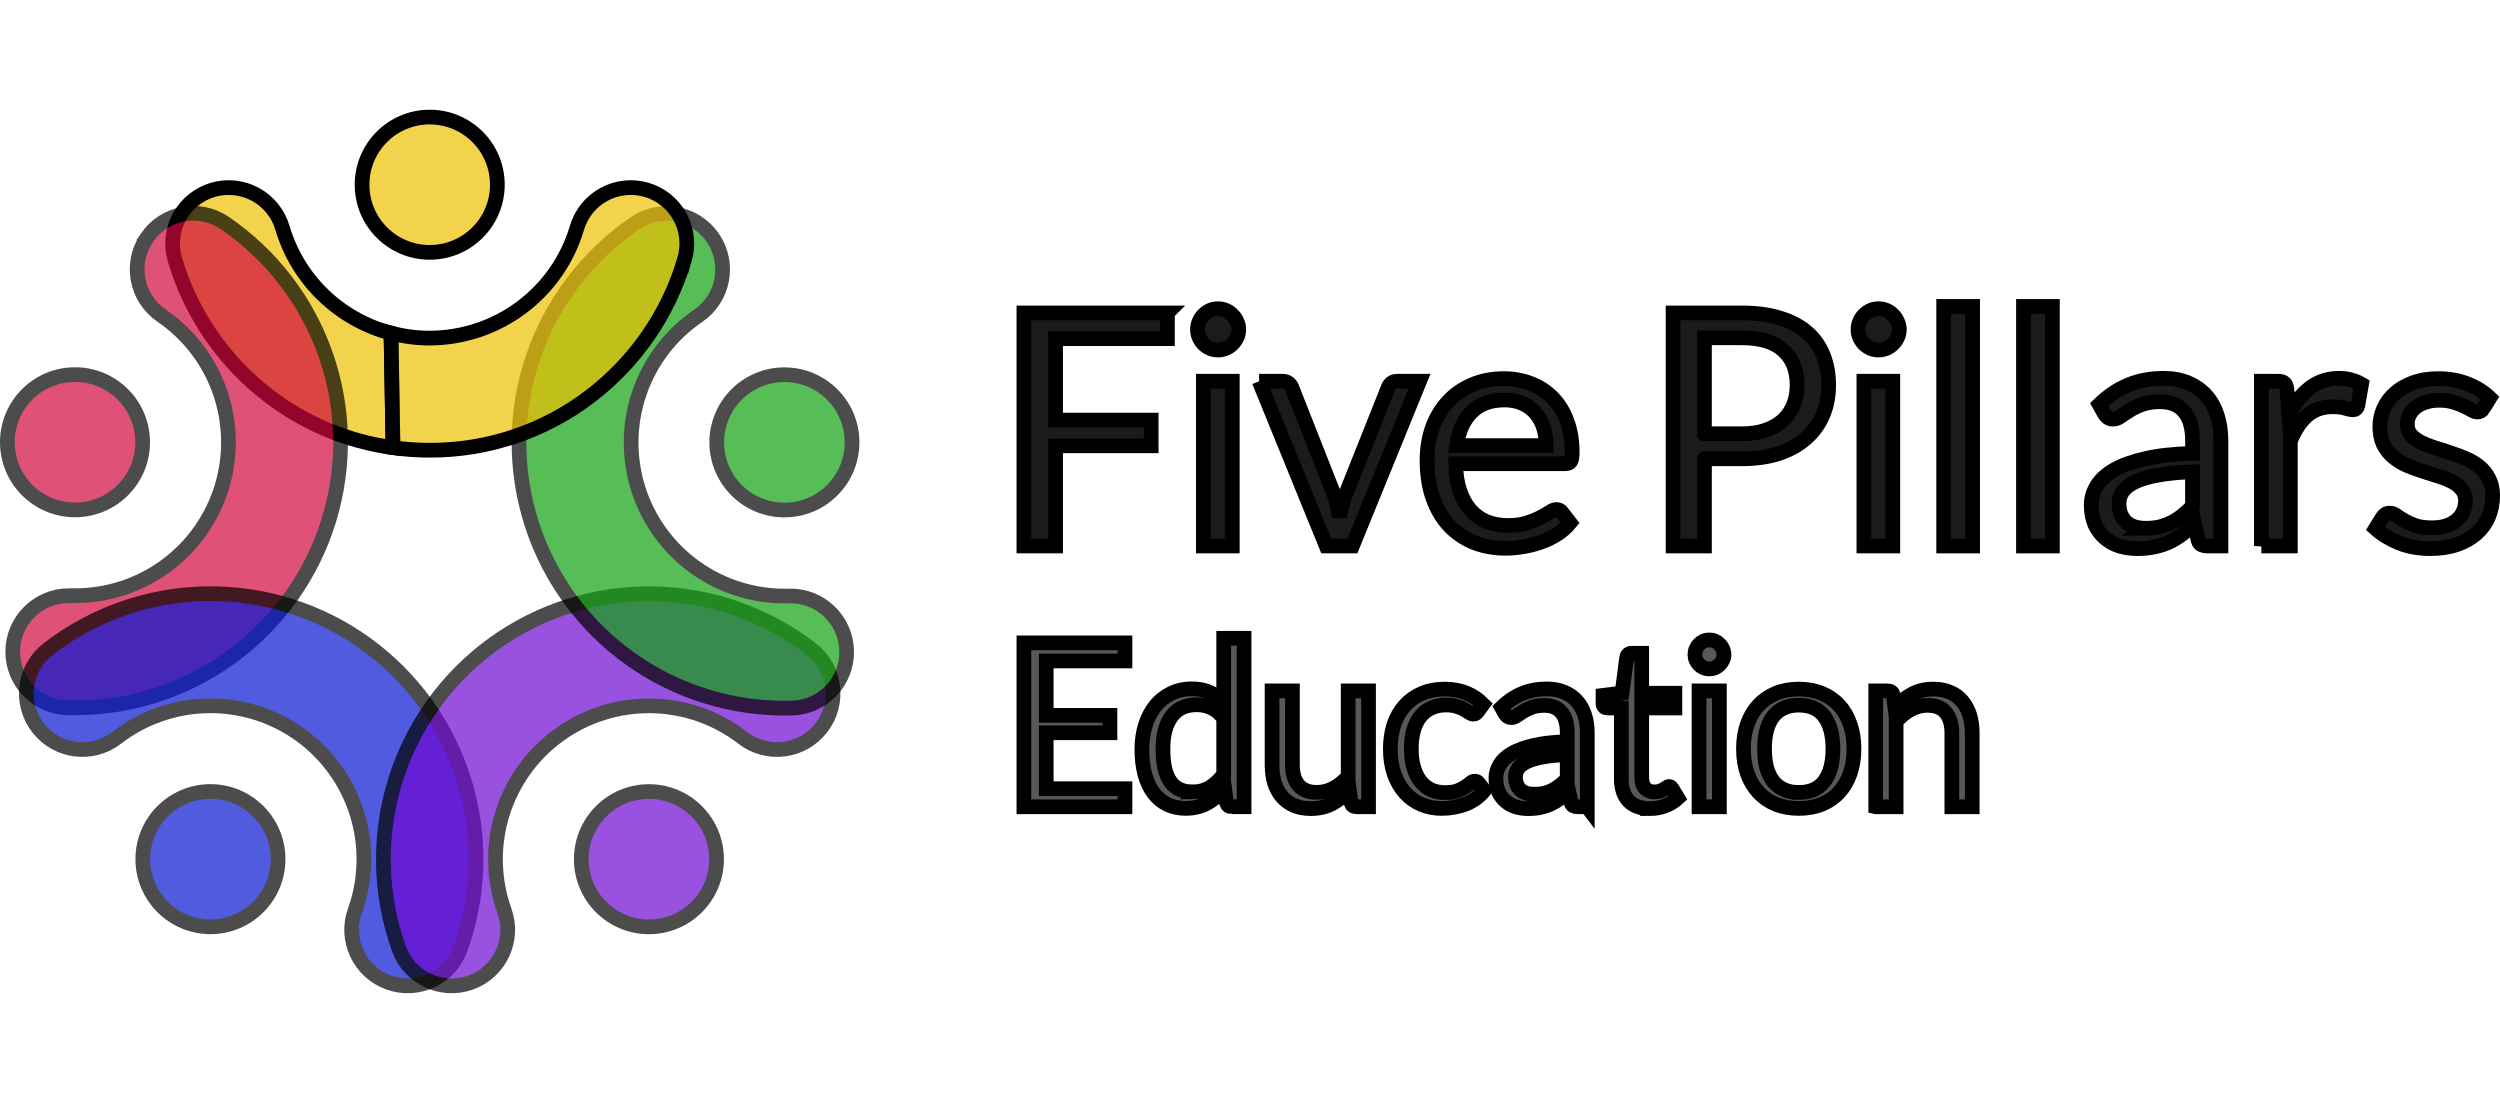<svg width="170" height="75" xmlns="http://www.w3.org/2000/svg" fill="none">

 <g>
  <title>Layer 1</title>
  <g stroke="null" id="svg_36">
   <path stroke="null" id="svg_1" fill="#1A1C1C" d="m168.871,27.772c-0.088,0.162 -0.225,0.243 -0.409,0.243c-0.111,0 -0.237,-0.041 -0.377,-0.122c-0.14,-0.081 -0.313,-0.17 -0.519,-0.265c-0.2,-0.103 -0.438,-0.195 -0.718,-0.277c-0.28,-0.089 -0.611,-0.133 -0.994,-0.133c-0.332,0 -0.63,0.044 -0.896,0.133c-0.265,0.081 -0.493,0.195 -0.686,0.343c-0.184,0.147 -0.328,0.321 -0.431,0.52c-0.096,0.192 -0.143,0.402 -0.143,0.63c0,0.287 0.081,0.527 0.243,0.719c0.17,0.192 0.391,0.358 0.663,0.498c0.273,0.14 0.582,0.265 0.929,0.376c0.346,0.103 0.699,0.218 1.06,0.343c0.369,0.118 0.726,0.251 1.073,0.398c0.346,0.147 0.656,0.332 0.928,0.553c0.273,0.221 0.49,0.494 0.653,0.818c0.17,0.317 0.254,0.7 0.254,1.15c0,0.516 -0.091,0.995 -0.276,1.438c-0.184,0.435 -0.456,0.815 -0.818,1.139c-0.361,0.317 -0.802,0.568 -1.326,0.752c-0.523,0.184 -1.128,0.276 -1.813,0.276c-0.781,0 -1.489,-0.125 -2.123,-0.376c-0.634,-0.258 -1.172,-0.586 -1.614,-0.984l0.465,-0.752c0.058,-0.096 0.128,-0.17 0.21,-0.221c0.081,-0.052 0.188,-0.077 0.321,-0.077c0.133,0 0.273,0.052 0.42,0.155c0.146,0.103 0.324,0.218 0.53,0.343c0.214,0.125 0.468,0.24 0.763,0.343c0.302,0.103 0.678,0.155 1.127,0.155c0.383,0 0.718,-0.048 1.006,-0.144c0.288,-0.103 0.527,-0.24 0.718,-0.409c0.192,-0.17 0.332,-0.365 0.42,-0.586c0.096,-0.221 0.143,-0.457 0.143,-0.708c0,-0.31 -0.085,-0.564 -0.254,-0.763c-0.162,-0.206 -0.38,-0.38 -0.653,-0.52c-0.273,-0.147 -0.586,-0.273 -0.939,-0.376c-0.346,-0.111 -0.704,-0.225 -1.072,-0.343c-0.362,-0.118 -0.718,-0.251 -1.073,-0.398c-0.346,-0.155 -0.655,-0.347 -0.928,-0.575c-0.273,-0.229 -0.495,-0.509 -0.663,-0.841c-0.162,-0.339 -0.243,-0.748 -0.243,-1.228c0,-0.428 0.088,-0.837 0.265,-1.228c0.176,-0.398 0.434,-0.745 0.774,-1.04c0.339,-0.302 0.755,-0.542 1.248,-0.719c0.495,-0.177 1.058,-0.265 1.692,-0.265c0.737,0 1.397,0.118 1.978,0.354c0.59,0.229 1.098,0.546 1.525,0.951l-0.441,0.719z"/>
   <path stroke="null" id="svg_2" fill="#1A1C1C" d="m153.774,37.128l0,-11.204l1.128,0c0.213,0 0.361,0.041 0.441,0.122c0.082,0.081 0.137,0.221 0.166,0.42l0.133,1.747c0.383,-0.782 0.855,-1.39 1.415,-1.825c0.568,-0.442 1.231,-0.663 1.99,-0.663c0.31,0 0.59,0.037 0.841,0.111c0.25,0.066 0.482,0.162 0.696,0.287l-0.255,1.471c-0.051,0.184 -0.166,0.276 -0.343,0.276c-0.103,0 -0.261,-0.033 -0.474,-0.1c-0.214,-0.074 -0.513,-0.111 -0.896,-0.111c-0.686,0 -1.26,0.199 -1.725,0.597c-0.456,0.398 -0.839,0.977 -1.149,1.736l0,7.134l-1.968,0z"/>
   <path stroke="null" id="svg_3" fill="#1A1C1C" d="m151.023,37.128l-0.872,0c-0.192,0 -0.347,-0.029 -0.465,-0.089c-0.118,-0.059 -0.195,-0.184 -0.232,-0.376l-0.221,-1.04c-0.295,0.265 -0.582,0.505 -0.862,0.719c-0.28,0.206 -0.575,0.383 -0.884,0.531c-0.31,0.14 -0.642,0.247 -0.995,0.321c-0.346,0.074 -0.733,0.111 -1.16,0.111c-0.435,0 -0.844,-0.059 -1.227,-0.177c-0.376,-0.125 -0.704,-0.31 -0.984,-0.553c-0.28,-0.243 -0.505,-0.549 -0.675,-0.918c-0.161,-0.376 -0.243,-0.818 -0.243,-1.327c0,-0.442 0.122,-0.866 0.365,-1.272c0.243,-0.413 0.634,-0.778 1.172,-1.095c0.545,-0.317 1.257,-0.575 2.133,-0.774c0.877,-0.207 1.948,-0.324 3.217,-0.354l0,-0.874c0,-0.87 -0.188,-1.526 -0.564,-1.969c-0.369,-0.45 -0.918,-0.675 -1.647,-0.675c-0.48,0 -0.884,0.063 -1.216,0.188c-0.324,0.118 -0.608,0.254 -0.851,0.409c-0.236,0.147 -0.441,0.284 -0.619,0.409c-0.17,0.118 -0.339,0.177 -0.508,0.177c-0.133,0 -0.25,-0.033 -0.353,-0.1c-0.097,-0.074 -0.174,-0.162 -0.232,-0.265l-0.353,-0.63c0.619,-0.597 1.285,-1.043 2,-1.338c0.714,-0.295 1.507,-0.442 2.376,-0.442c0.626,0 1.182,0.103 1.668,0.31c0.487,0.206 0.896,0.494 1.228,0.863c0.331,0.369 0.582,0.815 0.751,1.338c0.169,0.524 0.254,1.099 0.254,1.725l0,7.167zm-5.106,-1.206c0.346,0 0.663,-0.033 0.95,-0.099c0.288,-0.074 0.557,-0.173 0.808,-0.299c0.258,-0.133 0.501,-0.291 0.729,-0.476c0.236,-0.184 0.464,-0.394 0.686,-0.63l0,-2.334c-0.906,0.029 -1.677,0.103 -2.31,0.221c-0.634,0.111 -1.149,0.258 -1.547,0.442c-0.398,0.184 -0.689,0.402 -0.873,0.653c-0.176,0.251 -0.265,0.531 -0.265,0.841c0,0.295 0.048,0.549 0.144,0.763c0.096,0.214 0.224,0.391 0.386,0.531c0.162,0.133 0.353,0.232 0.575,0.299c0.221,0.059 0.461,0.088 0.718,0.088z"/>
   <path stroke="null" id="svg_4" fill="#1A1C1C" d="m139.563,20.837l0,16.291l-1.967,0l0,-16.291l1.967,0z"/>
   <path stroke="null" id="svg_5" fill="#1A1C1C" d="m134.138,20.837l0,16.291l-1.968,0l0,-16.291l1.968,0z"/>
   <path stroke="null" id="svg_6" fill="#1A1C1C" d="m128.711,25.925l0,11.203l-1.967,0l0,-11.203l1.967,0zm0.443,-3.517c0,0.192 -0.04,0.372 -0.122,0.542c-0.073,0.162 -0.176,0.31 -0.309,0.442c-0.125,0.125 -0.273,0.225 -0.443,0.299c-0.169,0.074 -0.35,0.111 -0.541,0.111c-0.192,0 -0.372,-0.037 -0.541,-0.111c-0.162,-0.074 -0.31,-0.173 -0.443,-0.299c-0.125,-0.133 -0.225,-0.28 -0.298,-0.442c-0.074,-0.17 -0.11,-0.35 -0.11,-0.542c0,-0.192 0.036,-0.372 0.11,-0.542c0.073,-0.177 0.173,-0.328 0.298,-0.453c0.133,-0.133 0.28,-0.236 0.443,-0.31c0.169,-0.074 0.349,-0.111 0.541,-0.111c0.191,0 0.372,0.037 0.541,0.111c0.17,0.074 0.317,0.177 0.443,0.31c0.133,0.125 0.236,0.277 0.309,0.453c0.082,0.17 0.122,0.35 0.122,0.542z"/>
   <path stroke="null" id="svg_7" fill="#1A1C1C" d="m115.904,31.2l0,5.928l-2.134,0l0,-15.849l4.676,0c1.002,0 1.871,0.118 2.609,0.354c0.744,0.229 1.359,0.557 1.846,0.984c0.486,0.428 0.848,0.944 1.084,1.548c0.243,0.605 0.364,1.279 0.364,2.024c0,0.737 -0.128,1.412 -0.386,2.024c-0.258,0.612 -0.638,1.139 -1.139,1.581c-0.493,0.442 -1.109,0.789 -1.846,1.04c-0.737,0.243 -1.58,0.365 -2.531,0.365l-2.542,0zm0,-1.703l2.542,0c0.611,0 1.149,-0.081 1.613,-0.243c0.472,-0.162 0.866,-0.387 1.183,-0.675c0.316,-0.295 0.556,-0.645 0.718,-1.051c0.162,-0.406 0.243,-0.852 0.243,-1.338c0,-1.01 -0.313,-1.799 -0.939,-2.367c-0.62,-0.568 -1.559,-0.852 -2.819,-0.852l-2.542,0l0,6.525z"/>
   <path stroke="null" id="svg_8" fill="#1A1C1C" d="m102.266,25.748c0.671,0 1.289,0.114 1.857,0.343c0.567,0.221 1.057,0.546 1.47,0.973c0.413,0.42 0.733,0.944 0.962,1.57c0.236,0.619 0.353,1.327 0.353,2.123c0,0.31 -0.033,0.516 -0.099,0.619c-0.067,0.103 -0.192,0.155 -0.376,0.155l-7.45,0c0.015,0.708 0.11,1.323 0.288,1.847c0.176,0.524 0.42,0.962 0.729,1.316c0.31,0.347 0.678,0.608 1.106,0.785c0.427,0.17 0.906,0.254 1.437,0.254c0.493,0 0.917,-0.055 1.27,-0.166c0.361,-0.118 0.671,-0.243 0.929,-0.376c0.258,-0.133 0.471,-0.254 0.641,-0.365c0.177,-0.118 0.328,-0.177 0.453,-0.177c0.162,0 0.288,0.063 0.376,0.188l0.553,0.719c-0.243,0.295 -0.534,0.553 -0.873,0.774c-0.339,0.214 -0.704,0.391 -1.094,0.531c-0.383,0.14 -0.781,0.243 -1.194,0.31c-0.412,0.074 -0.821,0.111 -1.227,0.111c-0.774,0 -1.488,-0.129 -2.144,-0.387c-0.648,-0.266 -1.212,-0.649 -1.692,-1.15c-0.471,-0.509 -0.839,-1.135 -1.105,-1.88c-0.265,-0.745 -0.398,-1.6 -0.398,-2.566c0,-0.782 0.118,-1.511 0.353,-2.19c0.243,-0.678 0.59,-1.264 1.039,-1.759c0.45,-0.501 0.999,-0.892 1.647,-1.172c0.648,-0.288 1.378,-0.431 2.188,-0.431zm0.045,1.449c-0.951,0 -1.699,0.277 -2.244,0.829c-0.545,0.546 -0.885,1.305 -1.018,2.278l6.091,0c0,-0.457 -0.063,-0.874 -0.188,-1.25c-0.125,-0.383 -0.31,-0.711 -0.553,-0.984c-0.243,-0.28 -0.541,-0.494 -0.895,-0.641c-0.347,-0.155 -0.745,-0.232 -1.194,-0.232z"/>
   <path stroke="null" id="svg_9" fill="#1A1C1C" d="m85.618,25.925l1.614,0c0.155,0 0.284,0.041 0.387,0.122c0.103,0.081 0.177,0.177 0.221,0.288l2.841,7.211c0.103,0.265 0.184,0.531 0.243,0.796c0.059,0.266 0.114,0.527 0.166,0.785c0.059,-0.258 0.122,-0.52 0.188,-0.785c0.066,-0.265 0.151,-0.531 0.254,-0.796l2.874,-7.211c0.044,-0.118 0.114,-0.214 0.21,-0.288c0.103,-0.081 0.228,-0.122 0.376,-0.122l1.536,0l-4.564,11.203l-1.78,0l-4.565,-11.203z"/>
   <path stroke="null" id="svg_10" fill="#1A1C1C" d="m83.795,25.925l0,11.203l-1.967,0l0,-11.203l1.967,0zm0.442,-3.517c0,0.192 -0.041,0.372 -0.122,0.542c-0.074,0.162 -0.177,0.31 -0.309,0.442c-0.125,0.125 -0.273,0.225 -0.442,0.299c-0.169,0.074 -0.35,0.111 -0.542,0.111c-0.192,0 -0.372,-0.037 -0.542,-0.111c-0.162,-0.074 -0.31,-0.173 -0.442,-0.299c-0.125,-0.133 -0.225,-0.28 -0.298,-0.442c-0.074,-0.17 -0.111,-0.35 -0.111,-0.542c0,-0.192 0.037,-0.372 0.111,-0.542c0.074,-0.177 0.173,-0.328 0.298,-0.453c0.133,-0.133 0.28,-0.236 0.442,-0.31c0.169,-0.074 0.35,-0.111 0.542,-0.111c0.192,0 0.372,0.037 0.542,0.111c0.169,0.074 0.317,0.177 0.442,0.31c0.133,0.125 0.236,0.277 0.309,0.453c0.081,0.17 0.122,0.35 0.122,0.542z"/>
   <path stroke="null" id="svg_11" fill="#1A1C1C" d="m79.385,21.28l0,1.747l-7.604,0l0,5.541l6.499,0l0,1.747l-6.499,0l0,6.813l-2.155,0l0,-15.849l9.76,0z"/>
   <path stroke="null" id="svg_12" fill="#585858" d="m127.55,54.861l0,-7.879l0.825,0c0.197,0 0.322,0.096 0.374,0.288l0.109,0.855c0.342,-0.378 0.723,-0.684 1.143,-0.918c0.426,-0.233 0.916,-0.35 1.471,-0.35c0.431,0 0.81,0.073 1.137,0.218c0.332,0.14 0.607,0.342 0.825,0.607c0.223,0.259 0.392,0.573 0.506,0.941c0.114,0.368 0.171,0.775 0.171,1.221l0,5.016l-1.385,0l0,-5.016c0,-0.596 -0.138,-1.058 -0.413,-1.384c-0.27,-0.332 -0.685,-0.498 -1.245,-0.498c-0.41,0 -0.794,0.099 -1.151,0.296c-0.353,0.197 -0.68,0.464 -0.981,0.801l0,5.802l-1.385,0z"/>
   <path stroke="null" id="svg_13" fill="#585858" d="m122.321,46.858c0.575,0 1.094,0.096 1.556,0.288c0.467,0.192 0.862,0.464 1.183,0.817c0.327,0.353 0.575,0.78 0.747,1.283c0.176,0.498 0.264,1.055 0.264,1.672c0,0.622 -0.088,1.182 -0.264,1.68c-0.172,0.498 -0.42,0.923 -0.747,1.276c-0.322,0.353 -0.716,0.625 -1.183,0.817c-0.462,0.187 -0.981,0.28 -1.556,0.28c-0.576,0 -1.097,-0.093 -1.564,-0.28c-0.462,-0.192 -0.856,-0.464 -1.182,-0.817c-0.327,-0.353 -0.579,-0.778 -0.756,-1.276c-0.176,-0.498 -0.264,-1.058 -0.264,-1.68c0,-0.617 0.088,-1.174 0.264,-1.672c0.176,-0.503 0.429,-0.931 0.756,-1.283c0.326,-0.353 0.721,-0.625 1.182,-0.817c0.467,-0.192 0.988,-0.288 1.564,-0.288zm0,7.031c0.778,0 1.359,-0.259 1.743,-0.778c0.384,-0.524 0.576,-1.252 0.576,-2.185c0,-0.938 -0.192,-1.67 -0.576,-2.193c-0.383,-0.524 -0.965,-0.786 -1.743,-0.786c-0.395,0 -0.737,0.067 -1.027,0.202c-0.291,0.135 -0.535,0.329 -0.731,0.583c-0.192,0.254 -0.337,0.568 -0.436,0.941c-0.093,0.368 -0.14,0.786 -0.14,1.252c0,0.467 0.047,0.884 0.14,1.252c0.099,0.368 0.244,0.679 0.436,0.933c0.196,0.249 0.44,0.441 0.731,0.576c0.291,0.135 0.633,0.202 1.027,0.202z"/>
   <path stroke="null" id="svg_14" fill="#585858" d="m116.919,46.982l0,7.879l-1.385,0l0,-7.879l1.385,0zm0.311,-2.473c0,0.135 -0.029,0.262 -0.085,0.381c-0.052,0.114 -0.125,0.218 -0.219,0.311c-0.088,0.088 -0.192,0.158 -0.311,0.21c-0.119,0.052 -0.246,0.078 -0.381,0.078c-0.135,0 -0.262,-0.026 -0.382,-0.078c-0.114,-0.052 -0.218,-0.122 -0.311,-0.21c-0.088,-0.093 -0.158,-0.197 -0.21,-0.311c-0.052,-0.119 -0.077,-0.246 -0.077,-0.381c0,-0.135 0.025,-0.262 0.077,-0.381c0.052,-0.124 0.122,-0.231 0.21,-0.319c0.093,-0.093 0.197,-0.166 0.311,-0.218c0.12,-0.052 0.247,-0.078 0.382,-0.078c0.135,0 0.262,0.026 0.381,0.078c0.119,0.052 0.223,0.124 0.311,0.218c0.093,0.088 0.167,0.194 0.219,0.319c0.056,0.119 0.085,0.246 0.085,0.381z"/>
   <path stroke="null" id="svg_15" fill="#585858" d="m112.19,54.985c-0.623,0 -1.103,-0.174 -1.44,-0.521c-0.331,-0.347 -0.498,-0.848 -0.498,-1.501l0,-4.822l-0.949,0c-0.084,0 -0.154,-0.023 -0.21,-0.07c-0.057,-0.052 -0.086,-0.13 -0.086,-0.233l0,-0.552l1.292,-0.163l0.319,-2.434c0.011,-0.078 0.044,-0.14 0.101,-0.187c0.057,-0.052 0.129,-0.078 0.218,-0.078l0.7,0l0,2.714l2.257,0l0,1.003l-2.257,0l0,4.729c0,0.332 0.081,0.578 0.242,0.739c0.16,0.161 0.368,0.241 0.622,0.241c0.145,0 0.27,-0.018 0.374,-0.054c0.109,-0.041 0.203,-0.086 0.28,-0.132c0.079,-0.047 0.143,-0.088 0.194,-0.124c0.057,-0.042 0.107,-0.062 0.149,-0.062c0.072,0 0.137,0.044 0.194,0.132l0.404,0.661c-0.238,0.223 -0.526,0.399 -0.863,0.529c-0.337,0.124 -0.686,0.187 -1.043,0.187z"/>
   <path stroke="null" id="svg_16" fill="#585858" d="m107.932,54.861l-0.616,0c-0.135,0 -0.243,-0.021 -0.327,-0.062c-0.083,-0.042 -0.137,-0.13 -0.163,-0.264l-0.155,-0.731c-0.208,0.187 -0.41,0.355 -0.607,0.505c-0.197,0.145 -0.404,0.27 -0.623,0.373c-0.218,0.098 -0.451,0.174 -0.7,0.226c-0.243,0.052 -0.516,0.078 -0.817,0.078c-0.306,0 -0.593,-0.042 -0.863,-0.124c-0.265,-0.088 -0.496,-0.218 -0.693,-0.389c-0.197,-0.171 -0.356,-0.386 -0.474,-0.645c-0.115,-0.264 -0.172,-0.576 -0.172,-0.933c0,-0.311 0.086,-0.609 0.257,-0.894c0.172,-0.29 0.447,-0.547 0.826,-0.77c0.383,-0.223 0.884,-0.404 1.502,-0.544c0.617,-0.145 1.372,-0.228 2.264,-0.249l0,-0.614c0,-0.612 -0.132,-1.073 -0.396,-1.384c-0.26,-0.316 -0.646,-0.474 -1.16,-0.474c-0.337,0 -0.623,0.044 -0.856,0.132c-0.228,0.083 -0.428,0.179 -0.599,0.288c-0.167,0.104 -0.311,0.2 -0.436,0.288c-0.119,0.083 -0.239,0.124 -0.358,0.124c-0.093,0 -0.176,-0.023 -0.249,-0.07c-0.067,-0.052 -0.122,-0.114 -0.163,-0.187l-0.248,-0.443c0.435,-0.42 0.905,-0.734 1.408,-0.941c0.503,-0.207 1.061,-0.311 1.673,-0.311c0.441,0 0.833,0.073 1.175,0.218c0.343,0.145 0.63,0.347 0.864,0.607c0.233,0.259 0.411,0.573 0.53,0.941c0.119,0.368 0.179,0.773 0.179,1.213l0,5.04zm-3.596,-0.848c0.244,0 0.467,-0.023 0.67,-0.07c0.202,-0.052 0.392,-0.122 0.568,-0.21c0.181,-0.093 0.352,-0.205 0.514,-0.334c0.166,-0.13 0.327,-0.277 0.482,-0.443l0,-1.641c-0.638,0.021 -1.18,0.073 -1.626,0.156c-0.446,0.078 -0.81,0.181 -1.09,0.311c-0.279,0.13 -0.485,0.283 -0.614,0.459c-0.124,0.176 -0.187,0.373 -0.187,0.591c0,0.207 0.034,0.386 0.102,0.537c0.067,0.15 0.158,0.275 0.272,0.373c0.115,0.093 0.249,0.163 0.404,0.21c0.156,0.042 0.325,0.062 0.506,0.062z"/>
   <path stroke="null" id="svg_17" fill="#585858" d="m100.483,48.382c-0.041,0.057 -0.083,0.101 -0.124,0.132c-0.041,0.031 -0.102,0.047 -0.179,0.047c-0.077,0 -0.163,-0.031 -0.257,-0.093c-0.088,-0.067 -0.202,-0.14 -0.342,-0.218c-0.14,-0.078 -0.312,-0.148 -0.514,-0.21c-0.197,-0.067 -0.441,-0.101 -0.732,-0.101c-0.383,0 -0.724,0.07 -1.019,0.21c-0.296,0.135 -0.544,0.332 -0.747,0.591c-0.197,0.259 -0.348,0.573 -0.451,0.941c-0.099,0.368 -0.149,0.78 -0.149,1.237c0,0.477 0.055,0.902 0.163,1.276c0.109,0.368 0.262,0.679 0.46,0.933c0.197,0.249 0.436,0.441 0.716,0.576c0.284,0.13 0.604,0.194 0.956,0.194c0.337,0 0.616,-0.039 0.833,-0.117c0.218,-0.083 0.399,-0.174 0.544,-0.272c0.145,-0.098 0.265,-0.187 0.358,-0.264c0.093,-0.083 0.187,-0.124 0.28,-0.124c0.12,0 0.208,0.044 0.265,0.132l0.388,0.506c-0.342,0.42 -0.77,0.728 -1.283,0.926c-0.514,0.192 -1.056,0.288 -1.627,0.288c-0.492,0 -0.952,-0.091 -1.378,-0.272c-0.42,-0.181 -0.785,-0.443 -1.097,-0.785c-0.311,-0.347 -0.557,-0.773 -0.739,-1.276c-0.176,-0.503 -0.265,-1.076 -0.265,-1.719c0,-0.586 0.08,-1.128 0.241,-1.626c0.166,-0.498 0.405,-0.926 0.716,-1.283c0.317,-0.363 0.706,-0.646 1.167,-0.848c0.462,-0.202 0.991,-0.303 1.588,-0.303c0.55,0 1.038,0.091 1.463,0.272c0.425,0.176 0.801,0.428 1.128,0.754l-0.366,0.498z"/>
   <path stroke="null" id="svg_18" fill="#585858" d="m87.885,46.982l0,5.024c0,0.596 0.138,1.058 0.413,1.384c0.275,0.327 0.69,0.49 1.245,0.49c0.405,0 0.786,-0.096 1.144,-0.288c0.358,-0.192 0.687,-0.459 0.988,-0.801l0,-5.81l1.385,0l0,7.879l-0.825,0c-0.197,0 -0.322,-0.096 -0.373,-0.288l-0.109,-0.848c-0.342,0.379 -0.726,0.684 -1.152,0.918c-0.425,0.228 -0.913,0.342 -1.463,0.342c-0.431,0 -0.812,-0.07 -1.144,-0.21c-0.327,-0.145 -0.602,-0.347 -0.825,-0.607c-0.223,-0.259 -0.392,-0.573 -0.506,-0.941c-0.109,-0.368 -0.163,-0.775 -0.163,-1.221l0,-5.024l1.385,0z"/>
   <path stroke="null" id="svg_19" fill="#585858" d="m83.771,54.861c-0.197,0 -0.322,-0.096 -0.374,-0.288l-0.124,-0.957c-0.337,0.41 -0.724,0.739 -1.159,0.988c-0.431,0.244 -0.926,0.365 -1.486,0.365c-0.451,0 -0.861,-0.086 -1.229,-0.257c-0.368,-0.176 -0.682,-0.433 -0.942,-0.77c-0.259,-0.337 -0.459,-0.757 -0.599,-1.26c-0.14,-0.503 -0.21,-1.081 -0.21,-1.734c0,-0.581 0.078,-1.12 0.233,-1.618c0.156,-0.503 0.379,-0.938 0.669,-1.307c0.296,-0.368 0.654,-0.656 1.074,-0.863c0.42,-0.213 0.898,-0.319 1.432,-0.319c0.482,0 0.895,0.083 1.237,0.249c0.342,0.161 0.648,0.389 0.918,0.684l0,-4.371l1.385,0l0,11.456l-0.825,0zm-2.685,-1.011c0.451,0 0.846,-0.104 1.183,-0.311c0.342,-0.207 0.656,-0.5 0.942,-0.879l0,-3.811c-0.254,-0.342 -0.534,-0.581 -0.84,-0.716c-0.301,-0.14 -0.635,-0.21 -1.004,-0.21c-0.737,0 -1.302,0.262 -1.696,0.785c-0.394,0.524 -0.591,1.27 -0.591,2.24c0,0.513 0.044,0.954 0.132,1.322c0.088,0.363 0.218,0.664 0.389,0.902c0.171,0.233 0.381,0.404 0.63,0.513c0.249,0.109 0.534,0.163 0.856,0.163z"/>
   <path stroke="null" id="svg_20" fill="#585858" d="m76.497,43.715l0,1.229l-5.354,0l0,3.702l4.334,0l0,1.182l-4.334,0l0,3.803l5.354,0l0,1.229l-6.871,0l0,-11.145l6.871,0z"/>
   <path stroke="null" id="svg_21" fill="#EFC100" d="m26.725,30.443c-3.067,-0.418 -5.973,-1.626 -8.432,-3.507c-3.068,-2.342 -5.311,-5.6 -6.404,-9.301c-0.283,-0.971 -0.169,-2.014 0.317,-2.9c0.486,-0.886 1.305,-1.544 2.275,-1.827c0.971,-0.283 2.014,-0.169 2.9,0.317c0.886,0.486 1.544,1.304 1.827,2.275c0.512,1.727 1.46,3.292 2.753,4.546c1.293,1.254 2.887,2.154 4.628,2.613l0.136,7.784z" opacity="0.7"/>
   <path stroke="null" id="svg_22" fill="#EFC100" d="m29.22,17.161c2.541,0 4.6,-2.06 4.6,-4.6c0,-2.541 -2.06,-4.6 -4.6,-4.6c-2.541,0 -4.6,2.06 -4.6,4.6c0,2.541 2.06,4.6 4.6,4.6z" opacity="0.7"/>
   <g stroke="null" id="svg_23" opacity="0.7">
    <path stroke="null" id="svg_24" fill="#D1073C" d="m9.989,16.165c1.188,-1.738 3.56,-2.185 5.298,-0.997c3.185,2.176 5.59,5.315 6.862,8.957c1.272,3.642 1.343,7.596 0.204,11.282c-1.139,3.686 -3.429,6.91 -6.533,9.2c-3.105,2.29 -6.861,3.525 -10.718,3.525c-0,0 -0,0 -0,0l-0.424,0c-2.105,0 -3.812,-1.707 -3.812,-3.812c0,-2.105 1.707,-3.812 3.812,-3.812l0.424,0c2.229,0 4.399,-0.713 6.193,-2.036c1.794,-1.323 3.117,-3.186 3.775,-5.315c0.658,-2.129 0.617,-4.414 -0.118,-6.518c-0.735,-2.104 -2.124,-3.918 -3.964,-5.175c-1.738,-1.188 -2.185,-3.559 -0.997,-5.298z" clip-rule="evenodd" fill-rule="evenodd"/>
    <path stroke="null" id="svg_25" fill="#D1073C" d="m5.1,34.673c2.541,0 4.6,-2.06 4.6,-4.6c0,-2.541 -2.06,-4.6 -4.6,-4.6c-2.541,0 -4.6,2.06 -4.6,4.6c0,2.541 2.06,4.6 4.6,4.6z"/>
   </g>
   <g stroke="null" id="svg_26" opacity="0.7">
    <path stroke="null" id="svg_27" fill="#0715D1" d="m14.043,40.371c3.905,-0.059 7.723,1.15 10.882,3.445c3.159,2.295 5.489,5.552 6.641,9.284c1.151,3.731 1.062,7.735 -0.254,11.412c-0.71,1.982 -2.892,3.013 -4.874,2.304c-1.982,-0.71 -3.013,-2.892 -2.303,-4.874c0.761,-2.124 0.812,-4.437 0.147,-6.593c-0.665,-2.156 -2.011,-4.038 -3.837,-5.364c-1.825,-1.326 -4.031,-2.024 -6.287,-1.991c-2.256,0.034 -4.44,0.798 -6.225,2.178c-1.665,1.288 -4.06,0.982 -5.347,-0.684c-1.288,-1.665 -0.982,-4.06 0.684,-5.347c3.089,-2.389 6.869,-3.712 10.774,-3.77z" clip-rule="evenodd" fill-rule="evenodd"/>
    <path stroke="null" id="svg_28" fill="#0715D1" d="m14.31,63.022c2.541,0 4.6,-2.06 4.6,-4.6c0,-2.541 -2.06,-4.6 -4.6,-4.6c-2.541,0 -4.6,2.06 -4.6,4.6c0,2.541 2.06,4.6 4.6,4.6z"/>
   </g>
   <g stroke="null" id="svg_29" opacity="0.7">
    <path stroke="null" id="svg_30" fill="#6E07D1" d="m44.281,47.997c-2.256,-0.033 -4.461,0.665 -6.286,1.991c-1.825,1.326 -3.171,3.207 -3.837,5.363c-0.666,2.155 -0.615,4.468 0.145,6.592c0.709,1.982 -0.323,4.164 -2.305,4.873c-1.982,0.709 -4.164,-0.323 -4.873,-2.305c-1.315,-3.676 -1.403,-7.679 -0.251,-11.41c1.152,-3.73 3.482,-6.987 6.641,-9.281c3.159,-2.295 6.976,-3.504 10.88,-3.446c3.904,0.058 7.684,1.379 10.773,3.766c1.666,1.287 1.973,3.681 0.686,5.347c-1.287,1.666 -3.681,1.973 -5.347,0.686c-1.785,-1.379 -3.969,-2.143 -6.224,-2.176z" clip-rule="evenodd" fill-rule="evenodd"/>
    <path stroke="null" id="svg_31" fill="#6E07D1" d="m44.127,63.026c2.541,0 4.6,-2.06 4.6,-4.6c0,-2.541 -2.06,-4.6 -4.6,-4.6c-2.541,0 -4.6,2.06 -4.6,4.6c0,2.541 2.06,4.6 4.6,4.6z"/>
   </g>
   <g stroke="null" id="svg_32" opacity="0.7">
    <path stroke="null" id="svg_33" fill="#0FA30F" d="m43.478,26.723c-0.73,2.134 -0.749,4.448 -0.053,6.594c0.696,2.146 2.068,4.008 3.912,5.308c1.843,1.3 4.058,1.968 6.313,1.903c2.104,-0.061 3.86,1.596 3.92,3.701c0.061,2.104 -1.596,3.86 -3.701,3.92c-3.902,0.112 -7.736,-1.043 -10.927,-3.293c-3.19,-2.25 -5.566,-5.474 -6.77,-9.188c-1.204,-3.714 -1.172,-7.718 0.091,-11.412c1.263,-3.694 3.69,-6.879 6.916,-9.078c1.74,-1.186 4.111,-0.737 5.297,1.003c1.186,1.74 0.737,4.111 -1.003,5.297c-1.864,1.27 -3.266,3.111 -3.996,5.245z" clip-rule="evenodd" fill-rule="evenodd"/>
    <path stroke="null" id="svg_34" fill="#0FA30F" d="m53.339,34.681c2.541,0 4.6,-2.06 4.6,-4.6c0,-2.541 -2.06,-4.6 -4.6,-4.6c-2.541,0 -4.6,2.06 -4.6,4.6c0,2.541 2.06,4.6 4.6,4.6z"/>
   </g>
   <path stroke="null" id="svg_35" fill="#EFC100" d="m46.552,17.635c-1.093,3.702 -3.336,6.959 -6.404,9.301c-3.138,2.399 -6.98,3.692 -10.93,3.679c-0.834,0 -1.667,-0.057 -2.493,-0.172l-0.137,-7.795c0.858,0.227 1.742,0.342 2.63,0.343c2.253,-0.006 4.444,-0.739 6.247,-2.088c1.804,-1.349 3.125,-3.244 3.767,-5.403c0.14,-0.481 0.374,-0.929 0.687,-1.319c0.313,-0.39 0.701,-0.715 1.14,-0.956c0.439,-0.241 0.921,-0.393 1.419,-0.447c0.498,-0.054 1.001,-0.01 1.482,0.13c0.481,0.14 0.929,0.374 1.319,0.687c0.39,0.313 0.715,0.701 0.956,1.14c0.241,0.439 0.393,0.921 0.447,1.419c0.054,0.498 0.01,1.001 -0.13,1.482z" opacity="0.7"/>
  </g>
 </g>
</svg>